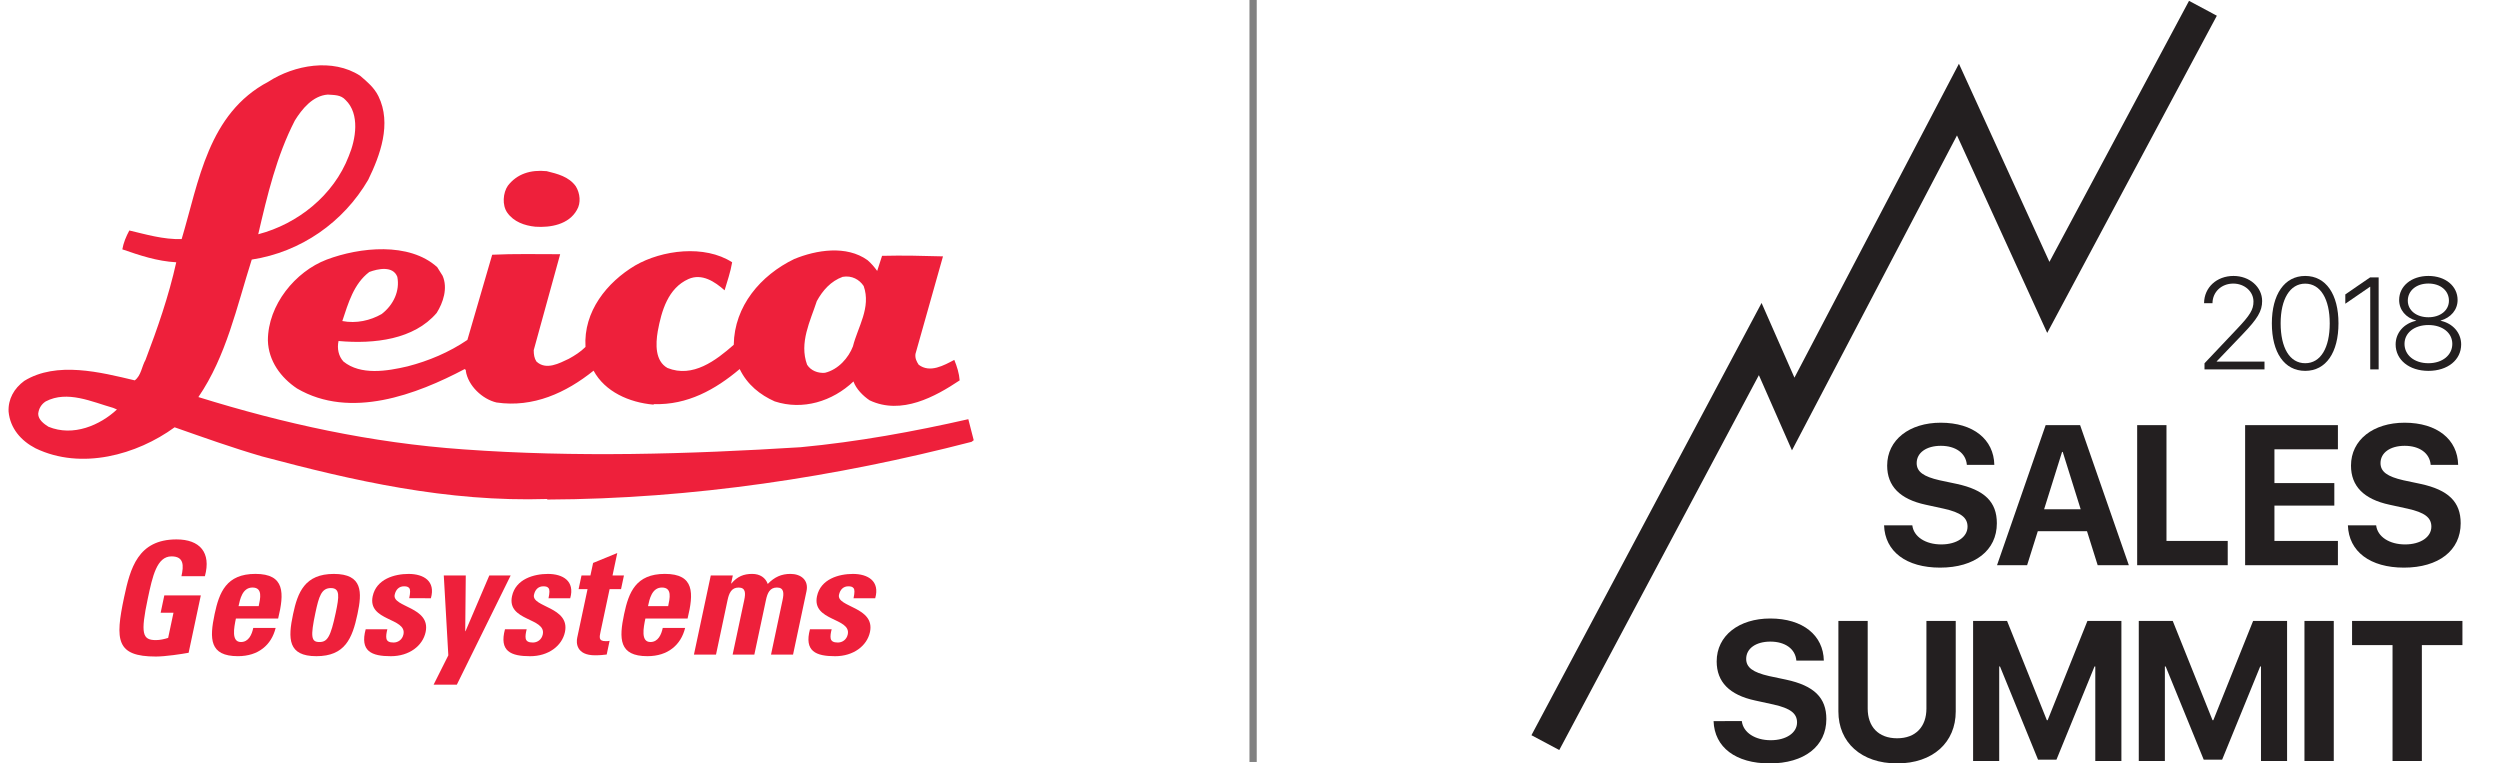 <?xml version="1.0" encoding="UTF-8"?> <!-- Generator: Adobe Illustrator 16.0.0, SVG Export Plug-In . SVG Version: 6.00 Build 0) --> <svg xmlns="http://www.w3.org/2000/svg" xmlns:xlink="http://www.w3.org/1999/xlink" id="Layer_1" x="0px" y="0px" width="344.5px" height="105.199px" viewBox="0 0 344.5 105.199" xml:space="preserve"> <polygon fill="#231F20" points="214.868,103.354 211.032,101.312 242.746,41.75 247.274,52.041 269.941,8.784 282.411,36.088 301.648,0.117 305.481,2.167 282.104,45.878 269.673,18.66 246.933,62.059 242.374,51.696 "></polygon> <path fill="#231F20" d="M307.778,38.025c2.214,0,3.944,1.52,3.944,3.461c0,1.388-0.623,2.433-2.731,4.621l-3.532,3.689v0.036h6.589 v1.071h-8.267V50.06l4.48-4.735c1.81-1.906,2.267-2.662,2.267-3.77c0-1.388-1.23-2.477-2.785-2.477 c-1.625,0-2.846,1.151-2.864,2.697v0.009h-1.159v-0.009C303.737,39.614,305.459,38.025,307.778,38.025"></path> <path fill="#231F20" d="M313.061,44.56c0-3.979,1.73-6.535,4.595-6.535c2.873,0,4.586,2.547,4.586,6.526 c0,4.006-1.704,6.554-4.586,6.554C314.774,51.105,313.061,48.566,313.061,44.56 M321.037,44.56c0-3.329-1.256-5.473-3.382-5.473 c-2.117,0-3.382,2.161-3.382,5.464c0,3.365,1.238,5.5,3.382,5.5S321.037,47.916,321.037,44.56"></path> <path fill="#231F20" d="M326.618,39.518h-0.035c-0.281,0.176-3.03,2.108-3.399,2.336v-1.282c0.352-0.22,3.04-2.117,3.417-2.346 h1.178v12.677h-1.16V39.518z"></path> <path fill="#231F20" d="M330.118,47.46c0-1.599,1.142-2.9,2.829-3.259v-0.027c-1.433-0.395-2.346-1.475-2.346-2.837 c0-1.915,1.695-3.313,4.032-3.313c2.346,0,4.023,1.397,4.023,3.313c0,1.344-0.914,2.425-2.337,2.837v0.027 c1.687,0.359,2.829,1.669,2.829,3.259c0,2.126-1.845,3.645-4.516,3.645C331.972,51.104,330.118,49.577,330.118,47.46 M337.928,47.39 c0-1.52-1.344-2.601-3.294-2.601c-1.942,0-3.294,1.081-3.294,2.601c0,1.528,1.335,2.661,3.294,2.661S337.928,48.918,337.928,47.39 M337.463,41.433c0-1.361-1.134-2.362-2.829-2.362c-1.687,0-2.838,1.001-2.838,2.362c0,1.336,1.178,2.285,2.838,2.285 C336.285,43.718,337.463,42.769,337.463,41.433"></path> <path fill="#231F20" d="M263.516,72.387c0.187,1.593,1.846,2.635,3.986,2.635c2.153,0,3.624-1.029,3.624-2.447 c0-1.257-0.924-1.953-3.25-2.475l-2.515-0.549c-3.558-0.762-5.31-2.567-5.31-5.39c0-3.558,3.076-5.912,7.383-5.912 c4.494,0,7.316,2.314,7.383,5.806h-3.785c-0.133-1.633-1.564-2.622-3.584-2.622c-1.993,0-3.331,0.95-3.331,2.381 c0,1.19,0.937,1.86,3.157,2.367l2.341,0.495c3.865,0.83,5.551,2.487,5.551,5.431c0,3.745-3.036,6.112-7.825,6.112 c-4.641,0-7.597-2.207-7.717-5.832H263.516z"></path> <path fill="#231F20" d="M287.589,73.202h-6.781l-1.472,4.683h-4.146l6.701-19.301h4.748l6.715,19.301h-4.294L287.589,73.202z M281.677,70.18h5.042l-2.474-7.903h-0.094L281.677,70.18z"></path> <polygon fill="#231F20" points="306.98,77.885 294.502,77.885 294.502,58.584 298.541,58.584 298.541,74.54 306.98,74.54 "></polygon> <polygon fill="#231F20" points="322.164,77.885 309.378,77.885 309.378,58.584 322.164,58.584 322.164,61.914 313.417,61.914 313.417,66.569 321.67,66.569 321.67,69.672 313.417,69.672 313.417,74.54 322.164,74.54 "></polygon> <path fill="#231F20" d="M327.432,72.387c0.187,1.593,1.847,2.635,3.986,2.635c2.153,0,3.624-1.029,3.624-2.447 c0-1.257-0.924-1.953-3.25-2.475l-2.514-0.549c-3.559-0.762-5.311-2.567-5.311-5.39c0-3.558,3.076-5.912,7.383-5.912 c4.494,0,7.316,2.314,7.383,5.806h-3.785c-0.133-1.633-1.564-2.622-3.584-2.622c-1.994,0-3.33,0.95-3.33,2.381 c0,1.19,0.936,1.86,3.156,2.367l2.341,0.495c3.865,0.83,5.551,2.487,5.551,5.431c0,3.745-3.036,6.112-7.824,6.112 c-4.642,0-7.598-2.207-7.719-5.832H327.432z"></path> <path fill="#231F20" d="M240.023,99.367c0.187,1.593,1.846,2.635,3.986,2.635c2.152,0,3.624-1.03,3.624-2.447 c0-1.257-0.924-1.953-3.25-2.475l-2.515-0.549c-3.558-0.762-5.31-2.567-5.31-5.39c0-3.558,3.076-5.912,7.383-5.912 c4.494,0,7.316,2.314,7.383,5.806h-3.785c-0.134-1.633-1.564-2.622-3.584-2.622c-1.994,0-3.331,0.95-3.331,2.381 c0,1.19,0.937,1.86,3.156,2.367l2.341,0.495c3.866,0.83,5.55,2.487,5.55,5.431c0,3.744-3.035,6.112-7.823,6.112 c-4.642,0-7.597-2.207-7.718-5.832H240.023z"></path> <path fill="#231F20" d="M257.369,97.642c0,2.476,1.458,4.093,4.053,4.093c2.581,0,4.039-1.617,4.039-4.093V85.564h4.039v12.479 c0,4.253-3.143,7.155-8.078,7.155c-4.949,0-8.092-2.902-8.092-7.155V85.564h4.039V97.642z"></path> <polygon fill="#231F20" points="288.731,104.865 288.731,91.837 288.624,91.837 283.381,104.678 280.84,104.678 275.598,91.837 275.49,91.837 275.49,104.865 271.893,104.865 271.893,85.564 276.573,85.564 282.058,99.248 282.164,99.248 287.647,85.564 292.329,85.564 292.329,104.865 "></polygon> <polygon fill="#231F20" points="311.563,104.865 311.563,91.837 311.455,91.837 306.212,104.678 303.671,104.678 298.428,91.837 298.32,91.837 298.32,104.865 294.723,104.865 294.723,85.564 299.404,85.564 304.888,99.248 304.995,99.248 310.479,85.564 315.16,85.564 315.16,104.865 "></polygon> <rect x="317.554" y="85.564" fill="#231F20" width="4.039" height="19.3"></rect> <polygon fill="#231F20" points="329.692,104.865 329.692,88.895 324.115,88.895 324.115,85.564 339.323,85.564 339.323,88.895 333.732,88.895 333.732,104.865 "></polygon> <path fill="#EE203B" d="M79.342,25.667c0.596,0.967,0.742,2.304,0.15,3.27c-1.115,2.006-3.638,2.45-5.724,2.304 c-1.484-0.15-2.969-0.669-3.863-1.933c-0.74-1.039-0.589-2.749,0.076-3.714c1.263-1.636,3.122-2.231,5.351-2.007 C76.819,23.958,78.377,24.329,79.342,25.667"></path> <path fill="#EE203B" d="M116.122,38.148c-1.633,0.595-2.749,1.858-3.566,3.345c-0.893,2.747-2.451,5.72-1.338,8.767 c0.518,0.816,1.485,1.188,2.45,1.114c1.861-0.446,3.268-2.08,3.866-3.641c0.667-2.675,2.528-5.349,1.481-8.32 C118.423,38.52,117.385,37.928,116.122,38.148 M50.888,37.479c-2.156,1.635-2.9,4.313-3.718,6.761 c1.933,0.374,3.863-0.073,5.424-0.966c1.638-1.261,2.529-3.194,2.156-5.126C54.154,36.588,52.073,37.035,50.888,37.479 M60.99,38 c0.747,1.708,0.074,3.715-0.819,5.126c-3.119,3.643-8.542,4.311-13.521,3.865c-0.221,1.04,0,2.08,0.671,2.822 c2.378,1.934,6.017,1.337,8.842,0.671c2.899-0.746,5.722-1.934,8.244-3.644l3.417-11.738c2.974-0.148,6.249-0.074,9.368-0.074 c-1.195,4.385-2.454,8.844-3.644,13.225c0,0.596,0.076,1.117,0.37,1.561c1.339,1.263,3.196,0.223,4.459-0.369 c0.817-0.447,1.634-0.967,2.305-1.636c-0.299-4.905,2.969-8.914,6.834-11.221c3.716-2.152,9.585-2.897,13.374-0.445 c-0.22,1.337-0.669,2.601-1.04,3.864c-1.34-1.189-3.119-2.379-4.977-1.558c-2.821,1.26-3.716,4.384-4.235,7.206 c-0.3,1.783-0.374,4.084,1.339,5.052c3.494,1.412,6.683-1.043,9.134-3.193c0.079-5.354,3.72-9.586,8.323-11.815 c3.048-1.263,7.209-1.932,10.108,0.147c0.52,0.445,0.963,0.969,1.334,1.488l0.673-2.08c2.821-0.075,5.72,0,8.395,0.074 l-3.793,13.446c-0.073,0.596,0.152,1.04,0.444,1.487c1.563,1.188,3.493,0.074,4.907-0.668c0.368,0.892,0.669,1.856,0.741,2.822 c-3.339,2.23-8.02,4.83-12.408,2.75c-0.888-0.594-1.861-1.56-2.226-2.601c-2.899,2.749-6.986,4.011-10.85,2.749 c-2.003-0.89-3.789-2.301-4.829-4.459c-3.339,2.823-7.209,4.98-11.814,4.832l-0.075,0.071c-3.343-0.294-6.685-1.783-8.245-4.68 c-3.792,3.046-8.321,5.128-13.375,4.386c-1.932-0.449-3.937-2.304-4.237-4.386c0.077-0.073-0.074-0.148-0.145-0.223 c-6.613,3.493-15.754,6.986-23.109,2.677c-2.227-1.487-3.939-3.792-4.015-6.614c0-4.903,3.793-9.508,8.103-11.145 c4.531-1.709,11.368-2.452,15.23,1.043L60.99,38z"></path> <path fill="#EE203B" d="M15.594,56.204c-2.898-0.818-6.318-2.45-9.289-0.892c-0.589,0.373-0.964,0.965-1.041,1.709 c0,0.818,0.818,1.411,1.412,1.784c3.419,1.411,7.134-0.224,9.439-2.379L15.594,56.204 M45.166,13.034 c-2.08,0.15-3.563,2.007-4.534,3.568c-2.522,4.902-3.787,10.254-5.048,15.678c5.422-1.412,10.399-5.349,12.479-10.776 c0.966-2.302,1.56-5.796-0.443-7.724C46.948,13.034,46.06,13.108,45.166,13.034 M52.148,13.259c1.86,3.789,0.223,8.173-1.409,11.517 c-3.418,5.868-9.289,9.955-16.049,10.995c-2.08,6.54-3.495,13.301-7.354,18.945c11.734,3.645,23.775,6.317,36.554,7.209 c15.382,1.115,30.907,0.669,46.439-0.299c7.872-0.741,15.598-2.154,23.104-3.862l0.745,2.897l-0.295,0.224 c-18.651,4.829-38.411,7.874-58.477,7.952V68.76c-13.82,0.445-26.746-2.525-39.301-5.868c-4.09-1.19-8.028-2.601-12.043-4.011 c-5.199,3.789-12.851,5.94-19.165,2.895c-2.006-1.04-3.495-2.747-3.714-5.05c-0.08-1.712,0.74-3.195,2.154-4.235 c4.459-2.752,10.552-1.19,15.233-0.076c0.889-0.667,0.963-1.929,1.482-2.822c1.638-4.312,3.197-8.769,4.236-13.45 c-2.676-0.149-5.053-0.964-7.43-1.782c0.151-0.892,0.52-1.782,0.964-2.601c2.23,0.521,4.681,1.263,7.21,1.188 c2.379-7.95,3.638-17.309,11.96-21.694c3.572-2.305,8.843-3.268,12.631-0.819C50.665,11.327,51.554,12.068,52.148,13.259"></path> <path fill="#EE203B" d="M25.001,79.402c0.33-1.456,0.365-2.733-1.364-2.733c-2.036,0-2.62,2.755-3.267,5.792 c-1.036,4.878-0.744,5.745,1.114,5.745c0.544,0,1.155-0.132,1.687-0.304l0.734-3.465h-1.768l0.504-2.387h5.031l-1.679,7.901 c-0.92,0.174-3.213,0.52-4.512,0.52c-5.491,0-5.634-2.266-4.376-8.183c0.84-3.95,1.883-7.958,7.221-7.958 c3.198,0,4.802,1.796,3.908,5.071H25.001"></path> <path fill="#EE203B" d="M38.328,85.234c0.846-3.494,0.96-6.152-3.135-6.152c-4.01,0-4.983,2.552-5.616,5.525 c-0.723,3.411-0.718,5.814,3.208,5.814c1.417,0,2.581-0.39,3.431-1.062c0.879-0.674,1.472-1.642,1.769-2.832h-3.085 c-0.192,0.905-0.625,1.943-1.704,1.943c-1.33,0-0.96-1.943-0.688-3.237H38.328 M32.871,83.525c0.199-0.927,0.523-2.564,1.923-2.564 c1.439,0,1.079,1.509,0.855,2.564H32.871z"></path> <path fill="#EE203B" d="M43.594,90.422c3.921,0,4.949-2.402,5.668-5.809c0.636-2.977,0.748-5.527-3.261-5.527 c-4.01,0-4.98,2.551-5.612,5.527C39.66,88.02,39.67,90.422,43.594,90.422 M44.008,88.472c-1.12,0-1.248-0.712-0.544-4.03 c0.482-2.264,0.832-3.406,2.124-3.406s1.153,1.143,0.676,3.406C45.556,87.76,45.127,88.472,44.008,88.472"></path> <path fill="#EE203B" d="M53.378,86.708c-0.126,0.498-0.207,0.972-0.126,1.316c0.095,0.345,0.382,0.516,0.988,0.516 c0.6,0,1.2-0.386,1.356-1.121c0.492-2.314-4.973-1.796-4.239-5.263c0.504-2.359,2.992-3.07,4.951-3.07 c2.07,0,3.743,0.992,3.068,3.35H56.39c0.159-0.758,0.172-1.209-0.004-1.402c-0.153-0.197-0.403-0.24-0.718-0.24 c-0.666,0-1.125,0.434-1.281,1.167c-0.366,1.73,5.011,1.646,4.264,5.138c-0.404,1.899-2.265,3.326-4.792,3.326 c-2.655,0-4.287-0.671-3.467-3.716H53.378"></path> <polygon fill="#EE203B" points="61.779,90.304 61.154,79.301 64.183,79.301 64.108,86.975 64.15,86.975 67.426,79.301 70.368,79.301 62.952,94.346 59.751,94.346 "></polygon> <path fill="#EE203B" d="M72.577,86.708c-0.126,0.498-0.208,0.972-0.13,1.316c0.098,0.345,0.383,0.516,0.99,0.516 c0.602,0,1.203-0.386,1.359-1.121c0.491-2.314-4.98-1.796-4.241-5.263c0.503-2.359,2.993-3.07,4.95-3.07 c2.072,0,3.743,0.992,3.07,3.35h-2.988c0.16-0.758,0.176-1.209-0.006-1.402c-0.15-0.197-0.4-0.24-0.713-0.24 c-0.67,0-1.128,0.434-1.285,1.167c-0.365,1.73,5.009,1.646,4.267,5.138c-0.406,1.899-2.269,3.326-4.791,3.326 c-2.659,0-4.291-0.671-3.471-3.716H72.577"></path> <path fill="#EE203B" d="M80.132,79.301h1.228l0.371-1.729l3.328-1.364l-0.653,3.093h1.574l-0.4,1.882h-1.577l-1.235,5.811 c-0.174,0.819-0.308,1.356,0.682,1.356c0.195,0,0.39,0,0.553-0.045l-0.4,1.889c-0.424,0.043-0.868,0.107-1.6,0.107 c-2.631,0-2.606-1.756-2.462-2.424l1.423-6.694h-1.234L80.132,79.301"></path> <path fill="#EE203B" d="M94.748,85.234c0.852-3.494,0.967-6.152-3.127-6.152c-4.011,0-4.986,2.552-5.615,5.525 c-0.725,3.411-0.722,5.814,3.203,5.814c1.419,0,2.58-0.39,3.434-1.062c0.878-0.674,1.474-1.642,1.767-2.832h-3.083 c-0.191,0.905-0.63,1.943-1.702,1.943c-1.338,0-0.963-1.943-0.691-3.237H94.748 M89.296,83.525c0.196-0.927,0.521-2.564,1.923-2.564 c1.441,0,1.077,1.509,0.855,2.564H89.296z"></path> <path fill="#EE203B" d="M100.748,80.402h0.042c0.817-0.973,1.711-1.319,2.857-1.319c1.084,0,1.836,0.519,2.149,1.386 c0.922-0.953,1.878-1.386,3.13-1.386c1.447,0,2.536,0.865,2.21,2.378l-1.855,8.745h-3.035l1.591-7.517 c0.208-0.97,0.197-1.728-0.779-1.728c-0.977,0-1.309,0.758-1.512,1.728l-1.599,7.517h-2.991l1.6-7.517 c0.206-0.97,0.194-1.724-0.781-1.724c-0.976,0-1.309,0.754-1.517,1.724l-1.592,7.517h-3.042l2.32-10.905h3.038L100.748,80.402"></path> <path fill="#EE203B" d="M114.605,86.708c-0.131,0.498-0.206,0.972-0.131,1.316c0.098,0.345,0.383,0.516,0.987,0.516 c0.603,0,1.202-0.386,1.36-1.121c0.489-2.314-4.972-1.796-4.239-5.263c0.503-2.359,2.989-3.07,4.952-3.07 c2.065,0,3.742,0.992,3.069,3.35h-2.985c0.158-0.758,0.172-1.209-0.009-1.402c-0.152-0.197-0.401-0.24-0.716-0.24 c-0.664,0-1.124,0.434-1.28,1.167c-0.369,1.73,5.01,1.646,4.268,5.138c-0.41,1.899-2.272,3.326-4.797,3.326 c-2.659,0-4.288-0.671-3.471-3.716H114.605"></path> <line fill="none" stroke="#818181" stroke-miterlimit="10" x1="172.677" y1="0" x2="172.677" y2="105"></line> </svg> 
